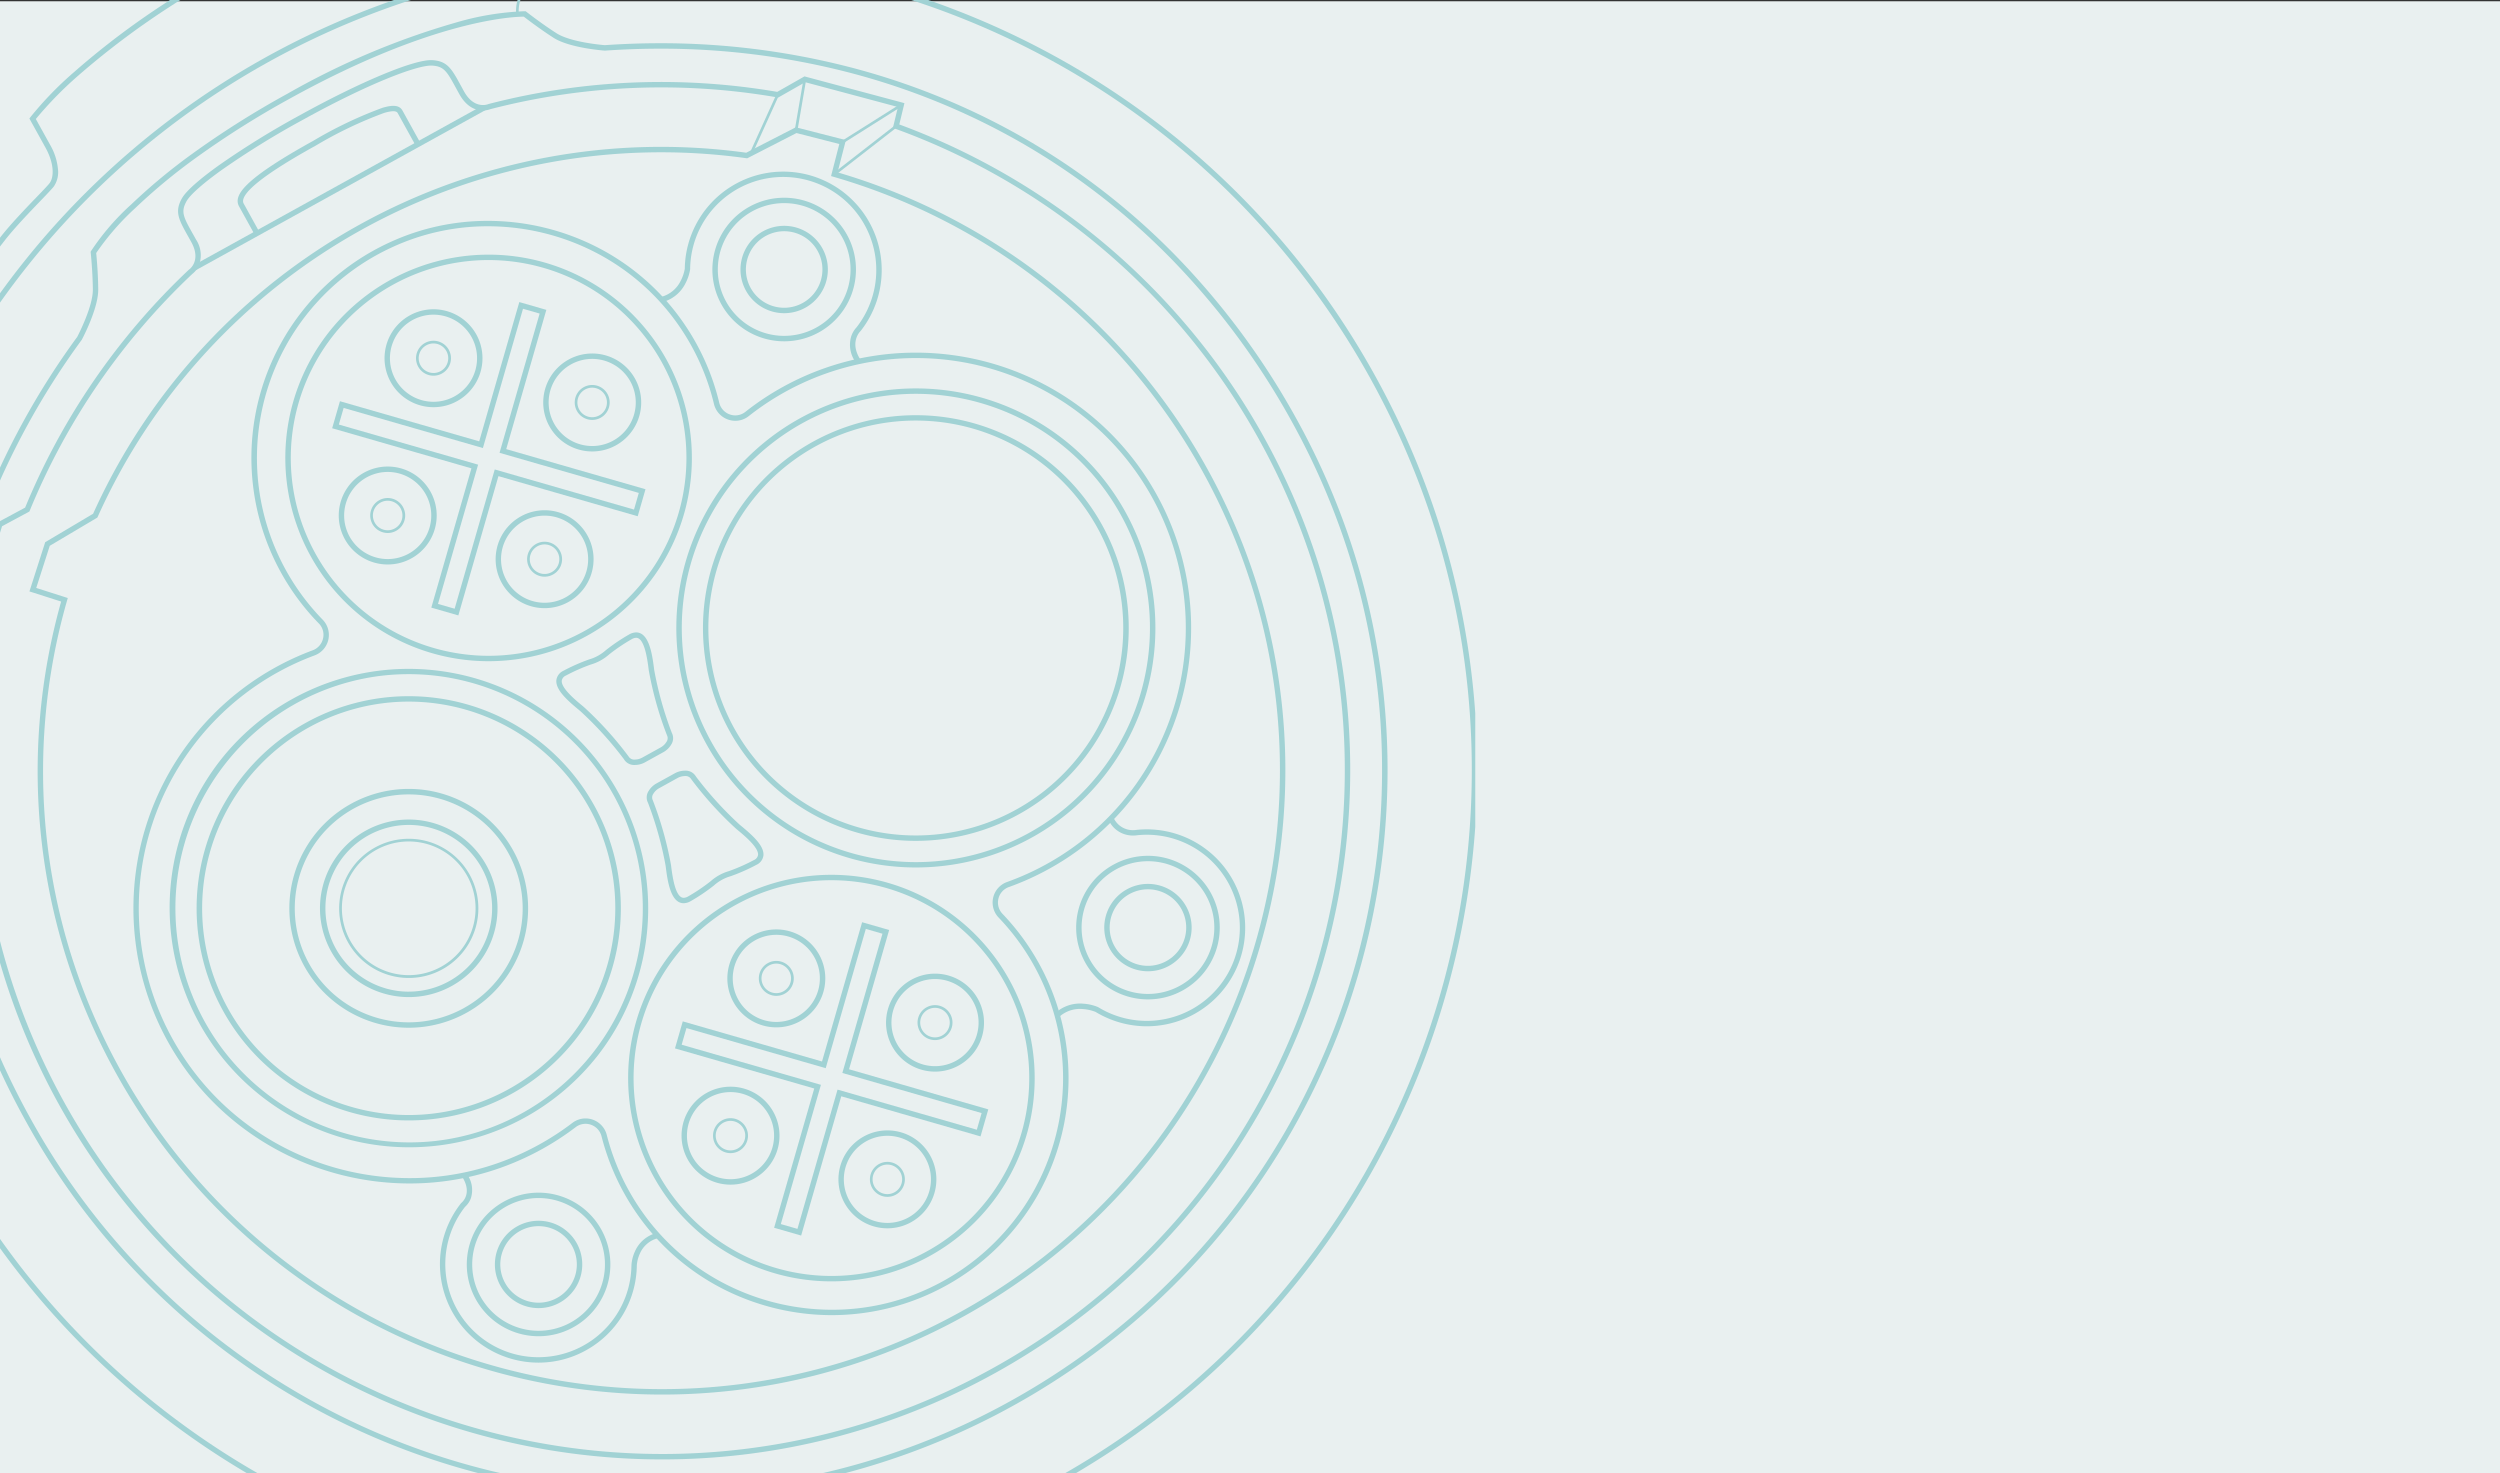 <svg xmlns="http://www.w3.org/2000/svg" xmlns:xlink="http://www.w3.org/1999/xlink" width="370" height="218" viewBox="0 0 370 218"><rect x="0" y="0" width="370" height="218" fill="#333333" stroke="none"/><defs><clipPath id="a"><rect width="370" height="218" transform="translate(15 122)" fill="#fff" stroke="#707070" stroke-width="1"/></clipPath><clipPath id="b"><rect width="584.703" height="218.313" transform="translate(0)" fill="#e9f0f0"/></clipPath><clipPath id="c"><rect width="240.874" height="250.691" fill="none"/></clipPath></defs><g transform="translate(-15 -122)" clip-path="url(#a)"><g transform="translate(-15359 767.354)"><rect width="582.931" height="218.129" transform="translate(15374 -645.169)" fill="#e9f0f0"/><g transform="translate(15374 -645.354)" clip-path="url(#b)"><g transform="translate(-22.534 -16.189)"><g clip-path="url(#c)"><path d="M120.843,278.107h0a121.318,121.318,0,0,1-60.557-16.229A120.624,120.624,0,0,1,.058,153.73a121.366,121.366,0,0,1,17.7-59.385,120.658,120.658,0,0,1,102.859-57.7c.5,0,1,0,1.5.009a121.364,121.364,0,0,1,59.7,16.6A120.148,120.148,0,0,1,226.371,98.98a121.6,121.6,0,0,1,9.623,22.476,120.048,120.048,0,0,1,4.986,46.562,121.058,121.058,0,0,1-25.322,63.967A120.1,120.1,0,0,1,199.23,249.1a121.743,121.743,0,0,1-48.782,25.3A120.047,120.047,0,0,1,120.843,278.107Zm-.222-240.659A119.849,119.849,0,0,0,18.444,94.762,120.565,120.565,0,0,0,.858,153.755,119.819,119.819,0,0,0,60.681,261.184a120.517,120.517,0,0,0,60.157,16.122h0a119.347,119.347,0,0,0,57.9-14.988,120.8,120.8,0,0,0,19.971-13.823,119.249,119.249,0,0,0,28.8-36.533A120.258,120.258,0,0,0,240,144.774,119.3,119.3,0,0,0,235.23,121.7a120.891,120.891,0,0,0-29-48.427,119.288,119.288,0,0,0-24.812-19.327,120.563,120.563,0,0,0-59.31-16.486C121.617,37.45,121.116,37.447,120.621,37.447Z" transform="translate(-0.293 -27.123)" fill="#a1d2d4"/><path d="M170.127,301.841h0A102.426,102.426,0,0,1,119,288.139a101.789,101.789,0,0,1-50.823-91.954,102.512,102.512,0,0,1,2.148-17.346L67.245,177.8l4.518-14.632,4.084-2.195a101.567,101.567,0,0,1,24.209-35.189l.024-.022.027-.018c.074-.052,1.85-1.326.328-4.081-.159-.287-.31-.556-.451-.809-1.4-2.5-2.039-3.641-.955-5.612.744-1.354,3.361-3.4,5.425-4.883a124.786,124.786,0,0,1,11.977-7.418c9.068-5.013,17.054-8.345,19.673-8.193,2.246.131,2.872,1.279,4.244,3.794.139.255.287.526.446.813.929,1.681,2.041,2.034,2.81,2.034a2.3,2.3,0,0,0,.822-.142l.028-.012.031-.009a101.624,101.624,0,0,1,42.675-1.783l4.031-2.291,14.793,3.957-.76,3.156a102.127,102.127,0,0,1,62.124,65.317,101.355,101.355,0,0,1,4.209,39.312A102.207,102.207,0,0,1,250.177,262.9a101.4,101.4,0,0,1-13.87,14.452,102.783,102.783,0,0,1-41.185,21.357A101.355,101.355,0,0,1,170.127,301.841ZM68.239,177.294l3.014,1.014-.075.349a101.3,101.3,0,0,0,26.978,92.4,100.6,100.6,0,0,0,21.24,16.384,101.625,101.625,0,0,0,50.727,13.595h0A100.638,100.638,0,0,0,218.948,288.4a101.857,101.857,0,0,0,16.841-11.656A100.557,100.557,0,0,0,260.07,245.94a101.407,101.407,0,0,0,10.539-56.657,100.6,100.6,0,0,0-4.026-19.46,101.859,101.859,0,0,0-8.061-18.828,100.83,100.83,0,0,0-53.908-46.1l-.336-.122.744-3.092L191.3,98.012l-3.995,2.27-.141-.024A100.826,100.826,0,0,0,144.711,102a3.091,3.091,0,0,1-1.108.195c-.985,0-2.393-.424-3.51-2.447-.16-.289-.308-.561-.448-.817-1.372-2.514-1.786-3.273-3.589-3.378-.042,0-.087,0-.133,0-2.147,0-9.041,2.534-19.106,8.1a123.976,123.976,0,0,0-11.9,7.368c-2.782,1.995-4.674,3.678-5.19,4.618-.869,1.582-.447,2.337.952,4.836.142.254.294.524.453.813a4.211,4.211,0,0,1,.439,3.83,3.241,3.241,0,0,1-.988,1.279,100.77,100.77,0,0,0-24.053,35.026l-.054.132-4.048,2.175Z" transform="translate(-49.594 -69.657)" fill="#a1d2d4"/><path d="M195.387,319.47h0a92.779,92.779,0,0,1-46.312-12.412A91.884,91.884,0,0,1,114.509,271.8a93,93,0,0,1-7.348-17.153,91.808,91.808,0,0,1-3.834-35.536,92.986,92.986,0,0,1,3.119-17.006l-4.693-1.5,2.335-7.287,7.088-4.206a92.2,92.2,0,0,1,96.666-53.435l7.332-3.765,7.413,1.9-1.228,4.771a92.452,92.452,0,0,1,31.055,16.006,91.852,91.852,0,0,1,13.058,12.547A93.213,93.213,0,0,1,283.45,199.67a91.81,91.81,0,0,1,3.813,35.609A92.581,92.581,0,0,1,267.9,284.2a91.851,91.851,0,0,1-12.563,13.091,93.1,93.1,0,0,1-37.306,19.346A91.808,91.808,0,0,1,195.387,319.47ZM102.76,200.089l4.669,1.491-.107.373a91.66,91.66,0,0,0-3.044,34.88,91.05,91.05,0,0,0,3.647,17.576,92.246,92.246,0,0,0,22.322,37.129,91.05,91.05,0,0,0,19.224,14.828,91.979,91.979,0,0,0,45.912,12.3h0a91.085,91.085,0,0,0,44.186-11.439,92.188,92.188,0,0,0,15.242-10.55A91.008,91.008,0,0,0,276.791,268.8a91.78,91.78,0,0,0,9.539-51.278,91.048,91.048,0,0,0-3.644-17.613,92.411,92.411,0,0,0-17.821-32.254A91.006,91.006,0,0,0,237.056,145.7a92.167,92.167,0,0,0-16.29-6.457l-.373-.108,1.221-4.746-6.343-1.624-7.287,3.742-.125-.017a91.412,91.412,0,0,0-96,53.069l-.052.115-7.045,4.18Z" transform="translate(-74.863 -96.886)" fill="#a1d2d4"/><path d="M69.294,66.673l-.794-.1c.033-.266.822-6.547,1.259-8.82.458-2.387.912-3.115,3.256-6.128,1.506-1.937,3.755-4.276,5.4-5.984.9-.932,1.605-1.669,1.88-2.015.662-.833.761-2.839-.585-5.273L77.324,34.04l.154-.207a51.242,51.242,0,0,1,6.442-6.656A117.278,117.278,0,0,1,105.448,12.2a132.257,132.257,0,0,1,13.679-6.6,100.613,100.613,0,0,1,10.456-3.664A51.241,51.241,0,0,1,138.646.02L138.9,0l.125.226,2.259,4.087c.943,1.706,2.645,3.467,4.154,3.3.439-.049,1.44-.257,2.706-.52,2.32-.482,5.5-1.143,7.939-1.388,3.8-.381,4.656-.379,6.921.5,2.157.84,8.067,3.6,8.317,3.715l-.339.725c-.061-.029-6.136-2.864-8.269-3.694-2.114-.823-2.86-.823-6.551-.452-2.4.241-5.553.9-7.856,1.376-1.287.268-2.3.479-2.781.532a3.747,3.747,0,0,1-2.511-.826A8.753,8.753,0,0,1,140.587,4.7L138.455.844a55.439,55.439,0,0,0-8.684,1.87A116.525,116.525,0,0,0,105.835,12.9,119.417,119.417,0,0,0,84.454,27.773a55.234,55.234,0,0,0-6.177,6.336l2.132,3.857a8.754,8.754,0,0,1,1.147,3.592,3.747,3.747,0,0,1-.636,2.565c-.3.376-1.019,1.125-1.93,2.073-1.63,1.695-3.862,4.016-5.343,5.92-2.277,2.928-2.674,3.561-3.1,5.788C70.113,60.152,69.3,66.608,69.294,66.673Z" transform="translate(-50.44 -0.307)" fill="#a1d2d4"/><path d="M369.751,48.264a5.771,5.771,0,0,1,.958-3.682c1.184-1.8,4.465-3.711,4.6-3.791l.2.346c-.033.019-3.338,1.942-4.47,3.665a5.443,5.443,0,0,0-.9,3.407Z" transform="translate(-270.827 -29.99)" fill="#a1d2d4"/><path d="M155.874,287.589h0a107.977,107.977,0,0,1-53.9-14.445,106.933,106.933,0,0,1-40.223-41.034,111.769,111.769,0,0,1-11.56-30.528,103.1,103.1,0,0,1-1.957-30.4,105.612,105.612,0,0,1,6.7-28.985A113.884,113.884,0,0,1,69.3,115.928c.187-.358,2.332-4.52,2.311-7-.023-2.661-.311-5.436-.314-5.464l-.014-.13.065-.113A36.354,36.354,0,0,1,77.319,96.3a86.487,86.487,0,0,1,8.9-7.393,134.256,134.256,0,0,1,14.169-8.954,113.284,113.284,0,0,1,24.942-10.541,41.136,41.136,0,0,1,10.049-1.676c.109,0,.163,0,.163,0l.13,0,.1.08c.022.017,2.219,1.738,4.46,3.172,2.089,1.338,6.753,1.734,7.156,1.766,2.726-.191,5.483-.288,8.2-.288A111.726,111.726,0,0,1,183.218,75.9a104.675,104.675,0,0,1,25.769,10.355,103.386,103.386,0,0,1,22.623,17.388A112.309,112.309,0,0,1,249.8,128.16a108.225,108.225,0,0,1,8.564,20,106.847,106.847,0,0,1,4.437,41.442,107.747,107.747,0,0,1-22.537,56.933,106.9,106.9,0,0,1-14.621,15.235,108.357,108.357,0,0,1-43.417,22.515A106.849,106.849,0,0,1,155.874,287.589ZM72.108,103.516c.058.595.285,3.043.3,5.405.024,2.782-2.317,7.218-2.417,7.406l-.013.025-.017.023a113.087,113.087,0,0,0-14.291,26.111,104.814,104.814,0,0,0-6.645,28.765,102.3,102.3,0,0,0,1.942,30.162,110.971,110.971,0,0,0,11.478,30.309,106.614,106.614,0,0,0,93.421,55.065h0a106.136,106.136,0,0,0,51.487-13.329,107.423,107.423,0,0,0,17.76-12.293,106.046,106.046,0,0,0,25.608-32.488,106.946,106.946,0,0,0,11.115-59.751A106.1,106.1,0,0,0,257.6,148.4a107.423,107.423,0,0,0-8.5-19.856A111.511,111.511,0,0,0,231.04,104.2,102.587,102.587,0,0,0,208.593,86.95,103.875,103.875,0,0,0,183.02,76.674a110.925,110.925,0,0,0-27.43-3.4c-2.7,0-5.452.1-8.169.288l-.028,0-.028,0c-.212-.015-5.214-.392-7.557-1.892-1.99-1.274-3.943-2.768-4.415-3.133h-.01c-1.3,0-13.3.34-34.6,12.117a133.47,133.47,0,0,0-14.084,8.9,85.692,85.692,0,0,0-8.821,7.323A38.311,38.311,0,0,0,72.108,103.516Z" transform="translate(-35.336 -49.881)" fill="#a1d2d4"/><path d="M.2,7.56-.2,7.492,1.093-.034l.394.068Z" transform="translate(140.36 27.927)" fill="#a1d2d4"/><path d="M.107,5.643-.107,5.3,8.563-.169l.214.338Z" transform="translate(147.238 31.74)" fill="#a1d2d4"/><path d="M.182,8.943l-.364-.165L3.84-.083,4.2.083Z" transform="translate(133.615 30.207)" fill="#a1d2d4"/><path d="M.123,7.266l-.246-.316L9.019-.158l.246.316Z" transform="translate(146.014 34.864)" fill="#a1d2d4"/><path d="M.194,24.08l-.387-.7L42.734-.35l.387.7Z" transform="translate(51.297 32.115)" fill="#a1d2d4"/><path d="M219.018,139.054l-2.305-4.171c-.505-.914-.111-1.953,1.24-3.27,1.68-1.637,4.868-3.744,9.746-6.44a61.336,61.336,0,0,1,10.243-4.885c1.644-.487,2.53-.359,2.964.426l2.627,4.751-.7.387-2.627-4.752c-.092-.167-.308-.558-2.037-.046a60.774,60.774,0,0,0-10.083,4.818c-4.748,2.624-7.969,4.748-9.575,6.313-1.543,1.5-1.208,2.11-1.1,2.309l2.305,4.171Z" transform="translate(-158.797 -88.147)" fill="#a1d2d4"/><path d="M272.9,202.21a30.071,30.071,0,0,1,26.352,15.533,30.077,30.077,0,0,1-26.3,44.637A30.071,30.071,0,0,1,246.6,246.848a30.077,30.077,0,0,1,26.3-44.637Zm.053,59.37a29.287,29.287,0,0,0,14.637-54.634,29.427,29.427,0,0,0-14.69-3.936,29.288,29.288,0,0,0-14.637,54.634A29.427,29.427,0,0,0,272.954,261.581Z" transform="translate(-178.079 -148.333)" fill="#a1d2d4"/><path d="M317.082,249.233a2.586,2.586,0,1,1-1.249.323A2.588,2.588,0,0,1,317.082,249.233Zm0,4.772a2.186,2.186,0,1,0-1.915-1.128A2.188,2.188,0,0,0,317.086,254Z" transform="translate(-230.393 -182.612)" fill="#a1d2d4"/><path d="M304.887,232.382a7.247,7.247,0,1,1-3.5.906A7.253,7.253,0,0,1,304.887,232.382Zm.012,13.693a6.446,6.446,0,1,0-5.647-3.328A6.451,6.451,0,0,0,304.9,246.075Z" transform="translate(-218.202 -170.422)" fill="#a1d2d4"/><path d="M404.761,273.669a2.586,2.586,0,1,1-1.249.323A2.588,2.588,0,0,1,404.761,273.669Zm0,4.771a2.186,2.186,0,1,0-1.915-1.129A2.187,2.187,0,0,0,404.766,278.44Z" transform="translate(-294.584 -200.502)" fill="#a1d2d4"/><path d="M392.566,256.818a7.249,7.249,0,1,1-3.5.906A7.253,7.253,0,0,1,392.566,256.818Zm.012,13.693a6.447,6.447,0,1,0-5.647-3.328A6.45,6.45,0,0,0,392.579,270.511Z" transform="translate(-282.393 -188.311)" fill="#a1d2d4"/><path d="M291.785,336.12a2.587,2.587,0,1,1-1.249.323A2.588,2.588,0,0,1,291.785,336.12Zm0,4.771a2.186,2.186,0,1,0-1.915-1.129A2.187,2.187,0,0,0,291.789,340.891Z" transform="translate(-211.873 -246.223)" fill="#a1d2d4"/><path d="M279.59,319.269a7.248,7.248,0,1,1-3.5.906A7.253,7.253,0,0,1,279.59,319.269Zm.012,13.693a6.446,6.446,0,1,0-5.647-3.328A6.451,6.451,0,0,0,279.6,332.962Z" transform="translate(-199.682 -234.032)" fill="#a1d2d4"/><path d="M378.456,360.264a2.587,2.587,0,1,1-1.249.323A2.588,2.588,0,0,1,378.456,360.264Zm0,4.771a2.186,2.186,0,1,0-1.915-1.129A2.187,2.187,0,0,0,378.46,365.035Z" transform="translate(-275.325 -263.899)" fill="#a1d2d4"/><path d="M282.331,524.37a10.3,10.3,0,1,1-4.969,1.286A10.3,10.3,0,0,1,282.331,524.37Zm.018,20.183a9.892,9.892,0,1,0-8.664-5.107A9.9,9.9,0,0,0,282.349,544.553Z" transform="translate(-199.315 -384.042)" fill="#a1d2d4"/><path d="M275.106,514.3a13.139,13.139,0,1,1-6.342,1.641A13.147,13.147,0,0,1,275.106,514.3Zm.023,25.469a12.335,12.335,0,1,0-10.8-6.368A12.342,12.342,0,0,0,275.129,539.773Z" transform="translate(-192.093 -376.819)" fill="#a1d2d4"/><path d="M262.7,497.362a17.665,17.665,0,0,1,15.48,9.125,17.675,17.675,0,0,1-15.449,26.222,17.665,17.665,0,0,1-15.48-9.125A17.675,17.675,0,0,1,262.7,497.362Zm.031,34.546a16.865,16.865,0,1,0-8.464-2.268A16.884,16.884,0,0,0,262.729,531.908Z" transform="translate(-179.689 -364.415)" fill="#a1d2d4"/><path d="M35.048-.4a35.457,35.457,0,0,1,13.8,68.109A35.457,35.457,0,0,1,21.25,2.386,35.226,35.226,0,0,1,35.048-.4Zm0,70.1A34.657,34.657,0,0,0,48.534,3.123a34.657,34.657,0,0,0-26.973,63.85A34.43,34.43,0,0,0,35.048,69.7Z" transform="translate(35.294 137.263) rotate(-29.366)" fill="#a1d2d4"/><path d="M225.191,446.146a31.378,31.378,0,0,1,27.5,16.208,31.385,31.385,0,0,1-27.442,46.578,31.379,31.379,0,0,1-27.5-16.208,31.385,31.385,0,0,1,27.442-46.578Zm.056,61.987a30.6,30.6,0,0,0,15.29-57.074,30.741,30.741,0,0,0-15.346-4.112,30.6,30.6,0,0,0-15.29,57.074A30.742,30.742,0,0,0,225.247,508.133Z" transform="translate(-142.194 -326.92)" fill="#a1d2d4"/><path d="M366.261,343.412a7.247,7.247,0,1,1-3.5.906A7.253,7.253,0,0,1,366.261,343.412Zm.012,13.693a6.446,6.446,0,1,0-5.647-3.328A6.451,6.451,0,0,0,366.273,357.105Z" transform="translate(-263.134 -251.708)" fill="#a1d2d4"/><path d="M296.672,228.667l4,1.152-5.936,20.611,20.61,5.936-1.151,4-20.611-5.936-5.936,20.611-4-1.152,5.936-20.611-20.611-5.936,1.152-4,20.611,5.936Zm3.009,1.7-2.462-.709-5.936,20.611-20.611-5.936-.709,2.461,20.611,5.936-5.936,20.611,2.462.709,5.936-20.611,20.611,5.936.709-2.462-20.61-5.936Z" transform="translate(-197.28 -167.771)" fill="#a1d2d4"/><path d="M462.289,544.82a30.071,30.071,0,0,1,26.352,15.533,30.077,30.077,0,0,1-26.3,44.637,30.071,30.071,0,0,1-26.352-15.533,30.077,30.077,0,0,1,26.3-44.637Zm.054,59.37a29.287,29.287,0,0,0,14.637-54.634,29.427,29.427,0,0,0-14.69-3.936,29.287,29.287,0,0,0-14.637,54.634A29.427,29.427,0,0,0,462.343,604.191Z" transform="translate(-316.732 -399.16)" fill="#a1d2d4"/><path d="M506.471,591.843a2.586,2.586,0,1,1-1.249.323A2.588,2.588,0,0,1,506.471,591.843Zm0,4.771a2.186,2.186,0,1,0-1.915-1.128A2.187,2.187,0,0,0,506.475,596.614Z" transform="translate(-369.046 -433.439)" fill="#a1d2d4"/><path d="M494.276,574.992a7.248,7.248,0,1,1-3.5.906A7.253,7.253,0,0,1,494.276,574.992Zm.012,13.693a6.446,6.446,0,1,0-5.647-3.328A6.45,6.45,0,0,0,494.288,588.685Z" transform="translate(-356.855 -421.249)" fill="#a1d2d4"/><path d="M594.149,616.279a2.586,2.586,0,1,1-1.249.323A2.588,2.588,0,0,1,594.149,616.279Zm0,4.771a2.186,2.186,0,1,0-1.915-1.129A2.187,2.187,0,0,0,594.153,621.05Z" transform="translate(-433.236 -451.329)" fill="#a1d2d4"/><path d="M581.955,599.427a7.25,7.25,0,1,1-3.5.906A7.253,7.253,0,0,1,581.955,599.427Zm.012,13.693a6.447,6.447,0,1,0-5.647-3.328A6.451,6.451,0,0,0,581.967,613.12Z" transform="translate(-421.046 -439.138)" fill="#a1d2d4"/><path d="M481.173,678.73a2.586,2.586,0,1,1-1.249.323A2.588,2.588,0,0,1,481.173,678.73Zm0,4.771a2.186,2.186,0,1,0-1.915-1.129A2.188,2.188,0,0,0,481.178,683.5Z" transform="translate(-350.526 -497.05)" fill="#a1d2d4"/><path d="M468.978,661.879a7.249,7.249,0,1,1-3.5.906A7.253,7.253,0,0,1,468.978,661.879Zm.012,13.693a6.447,6.447,0,1,0-5.647-3.328A6.45,6.45,0,0,0,468.99,675.572Z" transform="translate(-338.335 -484.859)" fill="#a1d2d4"/><path d="M567.845,702.873a2.587,2.587,0,1,1-1.249.323A2.588,2.588,0,0,1,567.845,702.873Zm0,4.771a2.186,2.186,0,1,0-1.915-1.129A2.187,2.187,0,0,0,567.849,707.644Z" transform="translate(-413.979 -514.725)" fill="#a1d2d4"/><path d="M555.65,686.022a7.247,7.247,0,1,1-3.5.906A7.253,7.253,0,0,1,555.65,686.022Zm.012,13.693a6.446,6.446,0,1,0-5.647-3.328A6.452,6.452,0,0,0,555.662,699.715Z" transform="translate(-401.788 -502.535)" fill="#a1d2d4"/><path d="M486.061,571.276l4,1.152-5.936,20.611,20.61,5.936-1.151,4-.384-.111-20.226-5.825-5.936,20.61-4-1.152,5.936-20.61-20.611-5.936,1.152-4,20.61,5.936Zm3.009,1.7-2.462-.709-5.936,20.611-20.61-5.936-.709,2.462,20.611,5.936-5.936,20.61,2.462.709,5.936-20.61,20.611,5.936.709-2.462-20.61-5.936Z" transform="translate(-335.933 -418.598)" fill="#a1d2d4"/><path d="M478.347,184.507a4.393,4.393,0,0,1-.676-3.735,3.592,3.592,0,0,1,.807-1.406,13.774,13.774,0,1,0-24.618-8.65l0,.044a6.69,6.69,0,0,1-.688,2.071,5.331,5.331,0,0,1-3.429,2.8l-.2-.774a4.489,4.489,0,0,0,2.91-2.37,6.064,6.064,0,0,0,.613-1.8,14.566,14.566,0,0,1,7.523-12.56,14.574,14.574,0,0,1,18.509,21.759l-.018.023-.021.02c-.066.064-1.63,1.625-.03,4.157Z" transform="translate(-329.184 -114.72)" fill="#a1d2d4"/><path d="M342.844,737.443a14.633,14.633,0,0,1-4.054-.576,14.575,14.575,0,0,1-7.426-23.008l.031-.04.04-.031c.068-.053,1.682-1.367.1-3.867l.676-.427a4,4,0,0,1,.617,3.625,3.166,3.166,0,0,1-.863,1.268,13.774,13.774,0,1,0,24.629,8.635v-.008a5.85,5.85,0,0,1,.515-2.027,4.828,4.828,0,0,1,3.273-2.757l.2.774a4,4,0,0,0-2.747,2.314,5.082,5.082,0,0,0-.444,1.719,14.566,14.566,0,0,1-7.523,12.581A14.493,14.493,0,0,1,342.844,737.443Z" transform="translate(-240.607 -519.583)" fill="#a1d2d4"/><path d="M681.3,543.555q-.225,0-.45-.007a14.649,14.649,0,0,1-7.144-2.123,6.237,6.237,0,0,0-1.876-.419,4.59,4.59,0,0,0-3.583,1.226l-.548-.583a5.433,5.433,0,0,1,4.213-1.439,6.851,6.851,0,0,1,2.142.494l.023.01.022.013a13.766,13.766,0,0,0,13.855.306,13.774,13.774,0,0,0-8.1-25.752,4.133,4.133,0,0,1-1.575-.071,3.884,3.884,0,0,1-2.625-2.163l.717-.355a3.144,3.144,0,0,0,3.35,1.8l.034-.005a14.574,14.574,0,1,1,1.54,29.068Z" transform="translate(-489.03 -375.475)" fill="#a1d2d4"/><path d="M500.756,186.287a6.465,6.465,0,1,1-3.121.808A6.468,6.468,0,0,1,500.756,186.287Zm.011,12.126a5.663,5.663,0,1,0-4.96-2.924A5.666,5.666,0,0,0,500.767,198.413Z" transform="translate(-362.173 -136.675)" fill="#a1d2d4"/><path d="M489.387,170.763a10.625,10.625,0,1,1-5.129,1.327A10.631,10.631,0,0,1,489.387,170.763Zm.018,20.443a9.822,9.822,0,1,0-8.6-5.071A9.827,9.827,0,0,0,489.405,191.207Z" transform="translate(-350.808 -125.31)" fill="#a1d2d4"/><path d="M365.069,735.945a6.465,6.465,0,1,1-3.121.808A6.468,6.468,0,0,1,365.069,735.945Zm.011,12.126a5.663,5.663,0,1,0-4.96-2.924A5.667,5.667,0,0,0,365.08,748.071Z" transform="translate(-262.835 -539.084)" fill="#a1d2d4"/><path d="M353.7,720.421a10.625,10.625,0,1,1-5.129,1.327A10.63,10.63,0,0,1,353.7,720.421Zm.018,20.443a9.822,9.822,0,1,0-8.6-5.071A9.827,9.827,0,0,0,353.719,740.864Z" transform="translate(-251.47 -527.719)" fill="#a1d2d4"/><path d="M701.726,549.847a6.466,6.466,0,1,1-3.121.808A6.469,6.469,0,0,1,701.726,549.847Zm.011,12.126a5.663,5.663,0,1,0-4.96-2.924A5.665,5.665,0,0,0,701.736,561.973Z" transform="translate(-509.304 -402.841)" fill="#a1d2d4"/><path d="M690.357,534.323a10.626,10.626,0,1,1-5.128,1.327A10.631,10.631,0,0,1,690.357,534.323Zm.018,20.443a9.821,9.821,0,1,0-8.6-5.071A9.827,9.827,0,0,0,690.375,554.766Z" transform="translate(-497.939 -391.475)" fill="#a1d2d4"/><path d="M494.265,276.111a35.437,35.437,0,0,1,31.055,18.3,35.444,35.444,0,0,1-30.991,52.6,35.438,35.438,0,0,1-31.055-18.3,35.444,35.444,0,0,1,30.991-52.6Zm.064,70.108a34.657,34.657,0,0,0,17.32-64.65,34.822,34.822,0,0,0-17.383-4.658,34.657,34.657,0,0,0-17.32,64.65A34.822,34.822,0,0,0,494.329,346.219Z" transform="translate(-336.215 -202.436)" fill="#a1d2d4"/><path d="M31.1-.4A31.508,31.508,0,0,1,43.362,60.125,31.508,31.508,0,0,1,18.839,2.076,31.3,31.3,0,0,1,31.1-.4Zm0,62.2A30.708,30.708,0,0,0,43.05,2.812a30.708,30.708,0,0,0-23.9,56.576A30.508,30.508,0,0,0,31.1,61.8Z" transform="translate(115.689 120.847) rotate(-60.452)" fill="#a1d2d4"/><path d="M211.394,183.547a35.584,35.584,0,0,1,16.189,3.918,34.975,34.975,0,0,1,7,4.742,34.575,34.575,0,0,1,5.758,6.46,35.186,35.186,0,0,1,5.262,11.774,2.451,2.451,0,0,0,2.383,1.895,2.394,2.394,0,0,0,1.494-.526,40.646,40.646,0,0,1,25.192-8.76h0a40.732,40.732,0,0,1,35.692,21.038,40.735,40.735,0,0,1-21.892,58.055,2.428,2.428,0,0,0-.928,3.976,35.2,35.2,0,0,1,5.378,7.318A35.08,35.08,0,0,1,262.283,345.5a35.583,35.583,0,0,1-16.042-3.843A34.932,34.932,0,0,1,239.286,337a34.517,34.517,0,0,1-5.748-6.348,35.323,35.323,0,0,1-5.348-11.616,2.447,2.447,0,0,0-2.369-1.853,2.4,2.4,0,0,0-1.466.5,41.031,41.031,0,0,1-9.256,5.3,40.1,40.1,0,0,1-15.339,3.028,41.25,41.25,0,0,1-19.472-4.912,40.691,40.691,0,0,1-8.3-5.907,40.2,40.2,0,0,1-6.686-8,40.737,40.737,0,0,1,20.135-60.089,2.44,2.44,0,0,0,1.538-1.755,2.388,2.388,0,0,0-.633-2.225,35.083,35.083,0,0,1,10.437-56.367A34.485,34.485,0,0,1,211.394,183.547Zm36.592,29.589a3.249,3.249,0,0,1-3.161-2.508,34.389,34.389,0,0,0-5.143-11.507,33.774,33.774,0,0,0-5.625-6.31,34.172,34.172,0,0,0-6.839-4.634,34.78,34.78,0,0,0-15.824-3.83,33.691,33.691,0,0,0-14.277,3.141,34.31,34.31,0,0,0-10.2,55.083,3.23,3.23,0,0,1-1.2,5.288,39.919,39.919,0,0,0-19.738,58.91,39.4,39.4,0,0,0,6.553,7.842,39.89,39.89,0,0,0,8.136,5.791,40.447,40.447,0,0,0,19.093,4.817,39.306,39.306,0,0,0,15.034-2.968,40.232,40.232,0,0,0,9.076-5.2,3.2,3.2,0,0,1,1.951-.665,3.246,3.246,0,0,1,3.145,2.456,34.526,34.526,0,0,0,5.228,11.354,33.716,33.716,0,0,0,5.615,6.2,34.132,34.132,0,0,0,6.8,4.549,34.78,34.78,0,0,0,15.679,3.756,33.713,33.713,0,0,0,14.251-3.127,34.323,34.323,0,0,0,10.434-54.9,3.228,3.228,0,0,1,1.236-5.282,39.944,39.944,0,0,0-13.53-77.54h0a39.984,39.984,0,0,0-24.7,8.588A3.187,3.187,0,0,1,247.986,213.136Z" transform="translate(-116.628 -134.669)" fill="#a1d2d4"/><path d="M404.171,430.523h0a1.755,1.755,0,0,1-1.626-.87,52.353,52.353,0,0,0-6.49-7.143c-1.843-1.507-3.632-3.1-3.5-4.533a1.771,1.771,0,0,1,1.032-1.389,27.618,27.618,0,0,1,3.8-1.681,6.333,6.333,0,0,0,2.5-1.381,27.626,27.626,0,0,1,3.444-2.322,2.153,2.153,0,0,1,1.034-.3c1.973,0,2.407,3.469,2.667,5.542a52.363,52.363,0,0,0,2.6,9.3,1.736,1.736,0,0,1-.081,1.761,3.1,3.1,0,0,1-1.136,1.109l-2.783,1.539A3.139,3.139,0,0,1,404.171,430.523Zm.188-18.82a1.377,1.377,0,0,0-.647.2,26.945,26.945,0,0,0-3.346,2.259,7.034,7.034,0,0,1-2.7,1.493,26.937,26.937,0,0,0-3.692,1.632,1.016,1.016,0,0,0-.622.761c-.1,1.132,2.136,2.962,3.212,3.842a52.193,52.193,0,0,1,6.684,7.376.967.967,0,0,0,.926.457h0a2.338,2.338,0,0,0,1.065-.274l2.783-1.539a2.306,2.306,0,0,0,.831-.81.944.944,0,0,0,.073-.973,52.2,52.2,0,0,1-2.691-9.583C406.035,414.973,405.626,411.7,404.359,411.7Z" transform="translate(-287.679 -301.118)" fill="#a1d2d4"/><path d="M448.165,487.281a1.755,1.755,0,0,1,1.626.87,52.357,52.357,0,0,0,6.489,7.143c1.843,1.507,3.632,3.1,3.5,4.533a1.771,1.771,0,0,1-1.032,1.389,27.629,27.629,0,0,1-3.8,1.681,6.336,6.336,0,0,0-2.5,1.381,27.589,27.589,0,0,1-3.444,2.322,2.152,2.152,0,0,1-1.034.3c-1.974,0-2.408-3.469-2.667-5.542a52.371,52.371,0,0,0-2.6-9.3,1.736,1.736,0,0,1,.081-1.761,3.1,3.1,0,0,1,1.136-1.109l2.783-1.538A3.139,3.139,0,0,1,448.165,487.281Zm-.188,18.82a1.376,1.376,0,0,0,.647-.2,26.907,26.907,0,0,0,3.346-2.258,7.038,7.038,0,0,1,2.7-1.494,26.942,26.942,0,0,0,3.692-1.632,1.016,1.016,0,0,0,.622-.761c.1-1.132-2.136-2.962-3.212-3.842a52.2,52.2,0,0,1-6.683-7.375.967.967,0,0,0-.926-.457,2.338,2.338,0,0,0-1.065.274l-2.783,1.539a2.306,2.306,0,0,0-.831.81.944.944,0,0,0-.073.973,52.209,52.209,0,0,1,2.691,9.583C446.3,502.831,446.709,506.1,447.977,506.1Z" transform="translate(-324.257 -357.035)" fill="#a1d2d4"/></g></g></g></g></g></svg>